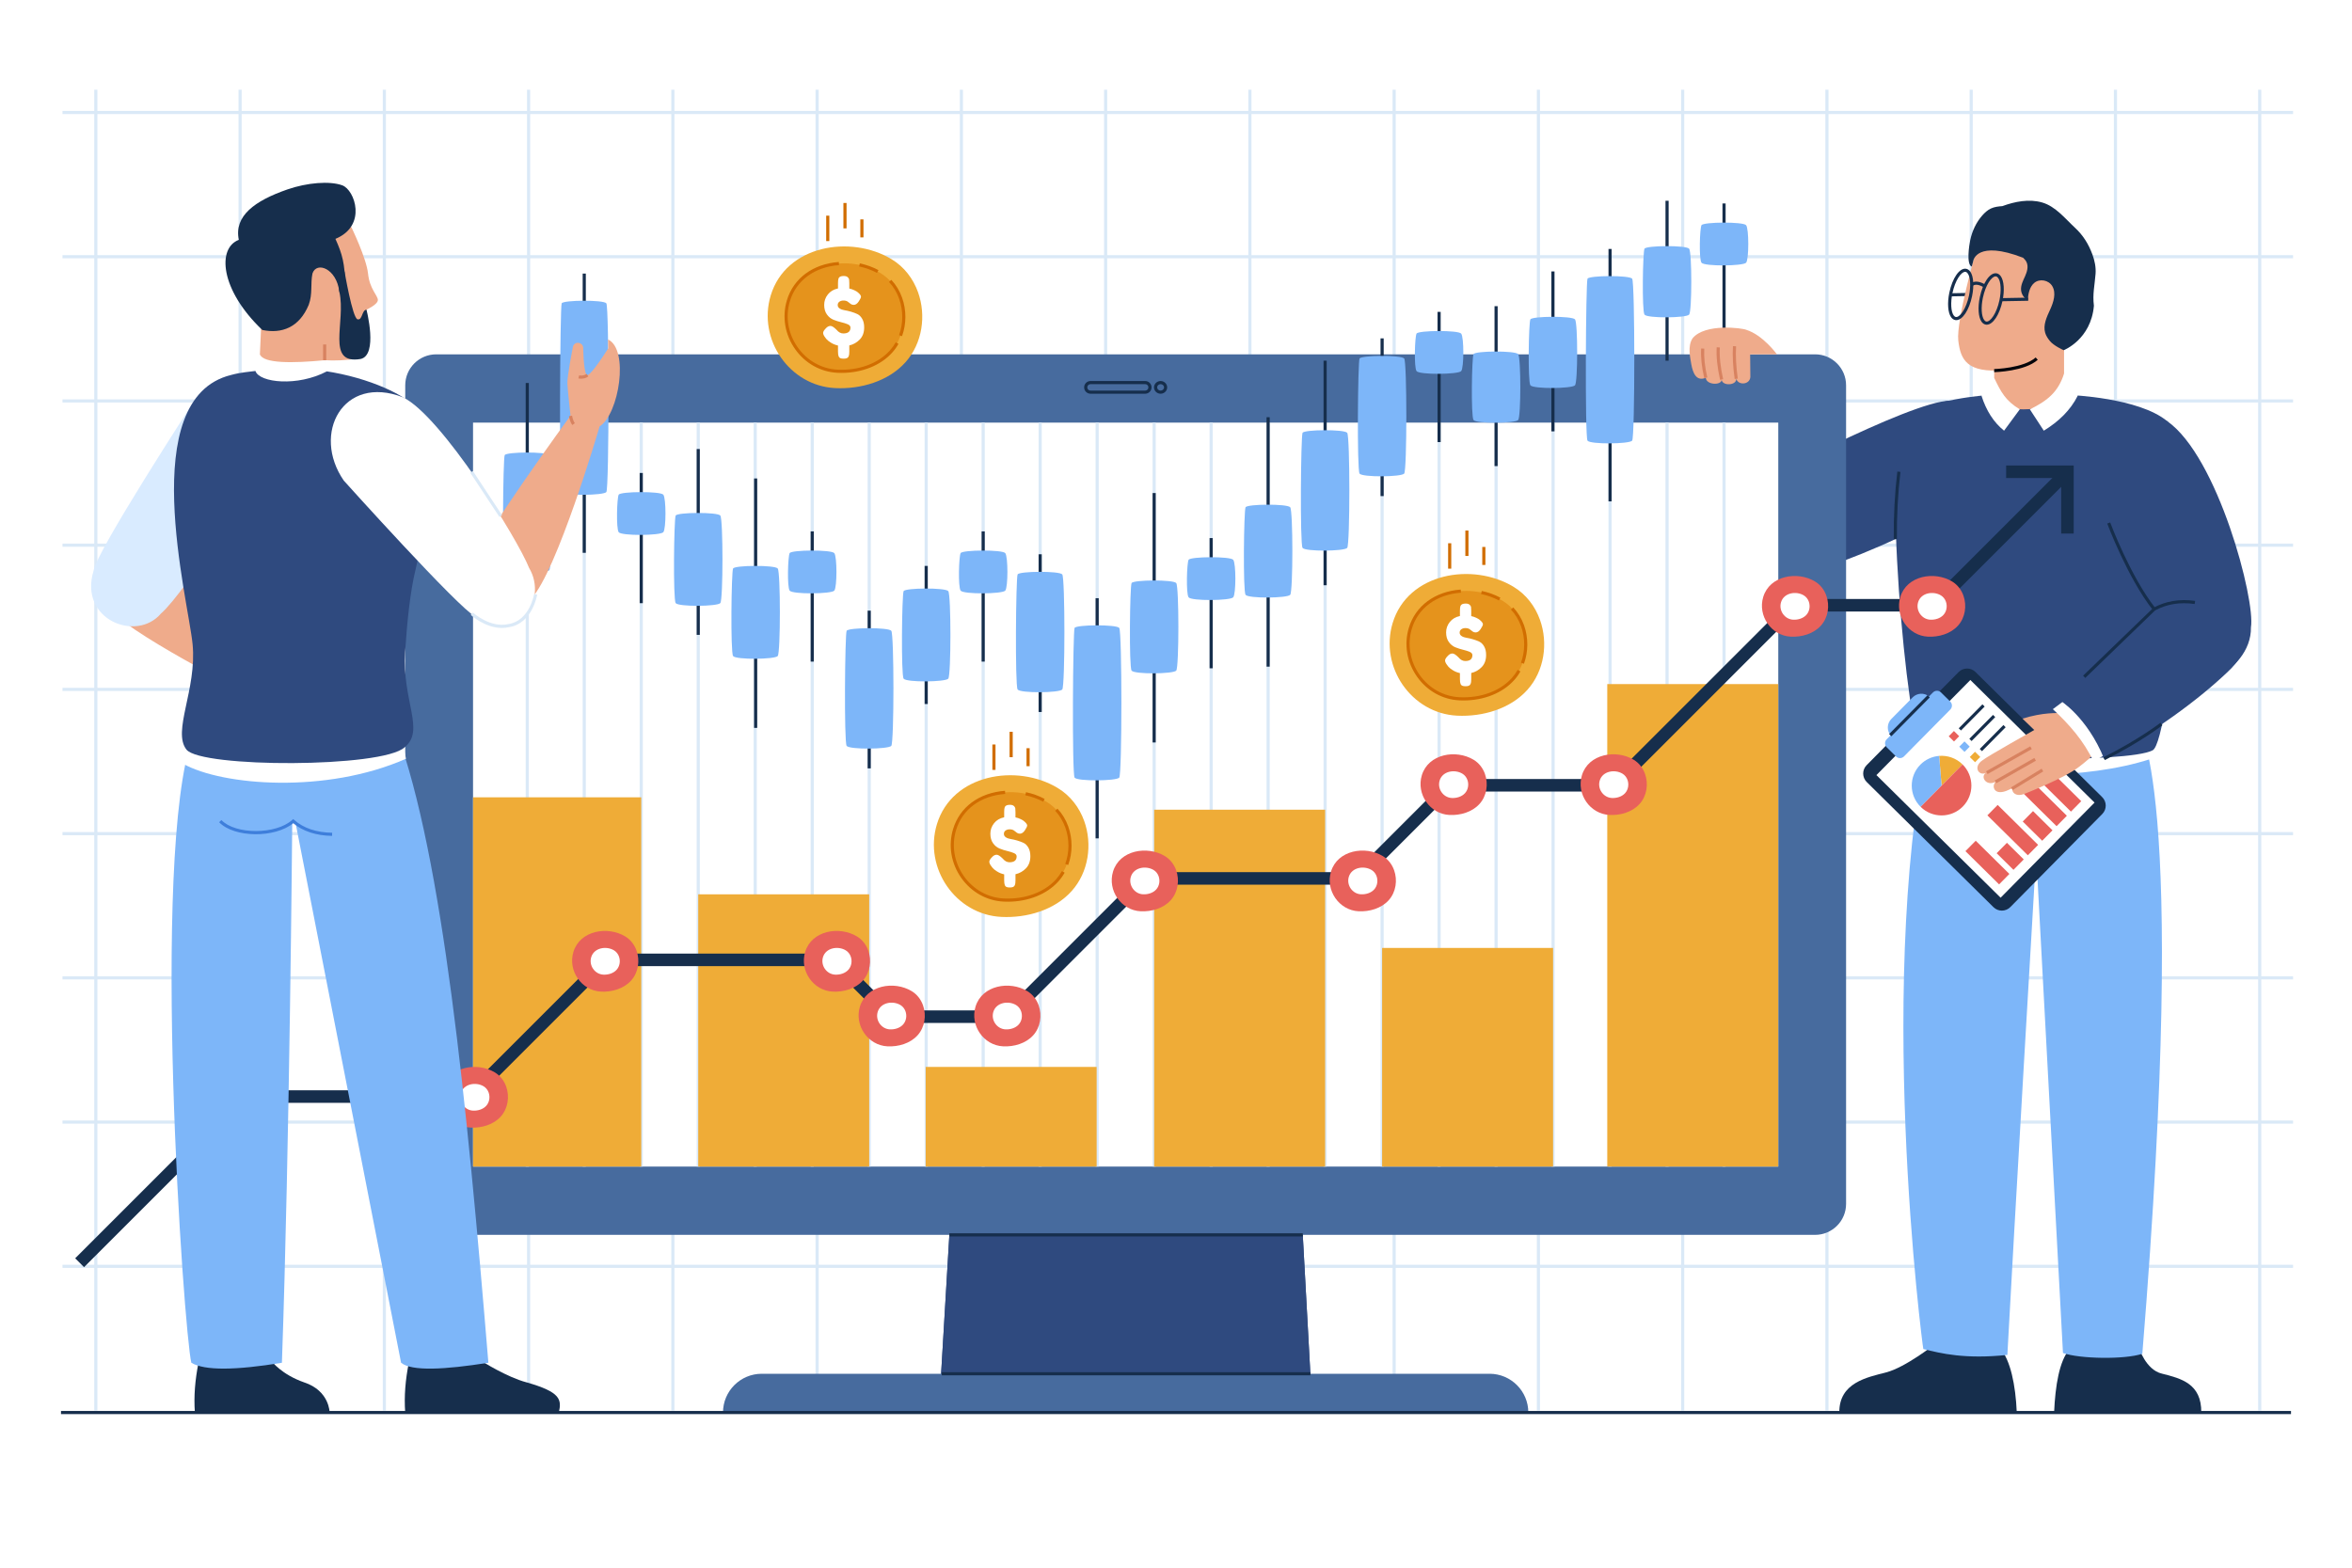 <?xml version="1.0" encoding="UTF-8"?>
<svg xmlns="http://www.w3.org/2000/svg" xmlns:xlink="http://www.w3.org/1999/xlink" version="1.1" x="0px" y="0px" viewBox="0 0 750 500" style="enable-background:new 0 0 750 500;" xml:space="preserve">
<g id="BACKGROUND">
	<rect style="fill:#FFFFFF;" width="750" height="500"></rect>
</g>
<g id="OBJECTS">
	<g>
		<g>
			<rect x="30.058" y="28.613" style="fill:#DAE9F7;" width="1" height="421.27"></rect>
			<rect x="76.059" y="28.613" style="fill:#DAE9F7;" width="1" height="421.27"></rect>
			<rect x="122.06" y="28.613" style="fill:#DAE9F7;" width="1" height="421.27"></rect>
			<rect x="168.061" y="28.613" style="fill:#DAE9F7;" width="1" height="421.27"></rect>
			<rect x="214.061" y="28.613" style="fill:#DAE9F7;" width="1" height="421.27"></rect>
			<rect x="260.062" y="28.613" style="fill:#DAE9F7;" width="1" height="421.27"></rect>
			<rect x="306.063" y="28.613" style="fill:#DAE9F7;" width="1" height="421.27"></rect>
			<rect x="352.064" y="28.613" style="fill:#DAE9F7;" width="1" height="421.27"></rect>
			<rect x="398.065" y="28.613" style="fill:#DAE9F7;" width="1" height="421.27"></rect>
			<rect x="444.066" y="28.613" style="fill:#DAE9F7;" width="1" height="421.27"></rect>
			<rect x="490.067" y="28.613" style="fill:#DAE9F7;" width="1" height="421.27"></rect>
			<rect x="536.068" y="28.613" style="fill:#DAE9F7;" width="1" height="421.27"></rect>
			<rect x="582.069" y="28.613" style="fill:#DAE9F7;" width="1" height="421.27"></rect>
			<rect x="628.07" y="28.613" style="fill:#DAE9F7;" width="1" height="421.27"></rect>
			<rect x="674.071" y="28.613" style="fill:#DAE9F7;" width="1" height="421.27"></rect>
			<rect x="720.071" y="28.613" style="fill:#DAE9F7;" width="1" height="421.27"></rect>
			<g>
				<rect x="19.926" y="35.376" style="fill:#DAE9F7;" width="711.277" height="1"></rect>
				<rect x="19.926" y="81.377" style="fill:#DAE9F7;" width="711.277" height="1"></rect>
				<rect x="19.926" y="127.378" style="fill:#DAE9F7;" width="711.277" height="1"></rect>
				<rect x="19.926" y="173.379" style="fill:#DAE9F7;" width="711.277" height="1"></rect>
				<rect x="19.926" y="219.379" style="fill:#DAE9F7;" width="711.277" height="1"></rect>
				<rect x="19.926" y="265.38" style="fill:#DAE9F7;" width="711.277" height="1"></rect>
				<rect x="19.926" y="311.381" style="fill:#DAE9F7;" width="711.277" height="1"></rect>
				<rect x="19.926" y="357.382" style="fill:#DAE9F7;" width="711.277" height="1"></rect>
				<rect x="19.926" y="403.383" style="fill:#DAE9F7;" width="711.277" height="1"></rect>
			</g>
		</g>
		<g>
			<g>
				<path style="fill:#162E4C;" d="M616.958,428.74c0,0-9.308,7.358-15.471,8.96c-6.164,1.602-15.067,3.297-14.969,12.813h56.586      c-0.379-8.902-2.038-16.645-5.233-20.416c-3.559,0.401-6.175,0.843-8.715,0.463C626.581,429.56,620.31,426.118,616.958,428.74z"></path>
				<path style="fill:#162E4C;" d="M682.009,429.756c0,0,2.215,7.158,7.375,8.351c6.164,1.551,12.654,3.193,12.556,12.405h-46.934      c0.38-8.619,1.68-16.46,4.874-20.11c3.559,0.389,6.533,1.16,9.073,0.792C671.529,430.226,678.657,427.218,682.009,429.756z"></path>
				<path style="fill:#2F4A7F;" d="M631.552,153.846c10.602-13.415,0.985-25.88-9.68-26.063      c-12.827,0.133-64.378,27.557-67.705,29.964c-22.778,13.001-10.035,31.816,4.129,29.611      C567.799,187.004,618.548,170.301,631.552,153.846z"></path>
				<path style="fill:#EFAB8B;" d="M658.183,133.984c-8.172,5.266-15.792,6.637-22.278,0V97.656h22.278V133.984z"></path>
				<path style="fill:#7DB6F9;" d="M681.411,230.445l-65.122-1.506c-19.002,79.519-3.153,201.279-2.985,201.321      c5.659,1.417,13.298,3.296,26.798,1.88c1.782-34.087,9.186-159.681,9.186-159.681l8.545,159.067      c5.267,1.889,19.723,2.133,25.305,0.244C698.163,247.7,681.411,230.445,681.411,230.445z"></path>
				<path style="fill:#FFFFFF;" d="M613.218,239.159l-0.347,1.707c10.377,4.203,21.771,6.416,34.329,6.353l1.188-5.047l1.384,5.047      c13.299-0.277,25.511-1.763,36.016-5.149l-0.565-2.911H613.218z"></path>
				<polygon style="fill:#3E7EDB;" points="648.788,272.485 648.242,261.911 638.366,259.367 638.616,258.398 649.203,261.125       649.786,272.433     "></polygon>
				<path style="fill:#2F4A7F;" d="M607.817,133.404c6.931-6.19,26.091-7.39,26.091-7.39s1.673,4.546,11.284,4.546      c9.611,0,14.969-4.56,14.969-4.56s21.844,0.813,30.88,8.306c9.036,7.493,1.297,102.004-4.622,105.005      c-7.81,4.194-68.556,3.222-73.515-0.335C608.253,236.23,599.5,141.014,607.817,133.404z"></path>
				<path style="fill:#162E4C;" d="M603.876,171.963c-0.065-7.434,0.318-14.691,1.142-21.566l0.992,0.119      c-0.817,6.834-1.199,14.047-1.134,21.439L603.876,171.963z"></path>
				<path style="fill:#FFFFFF;" d="M631.842,126.19l4.063-5.665c2.164,4.545,3.638,7.296,8.158,10.034l-5.012,6.806      C635.722,134.69,633.346,130.934,631.842,126.19z"></path>
				<path style="fill:#FFFFFF;" d="M662.557,126.19l-4.374-7.029c-1.835,5.694-5.01,8.516-10.903,11.399l4.442,6.806      C656.478,134.443,660.242,130.825,662.557,126.19z"></path>
			</g>
			<g>
				<path style="fill:#2F4A7F;" d="M691.042,134.305c-12.655-5.649-18.274,0.372-20.514,10.001      c-2.352,11.617,14.108,61.062,15.785,64.319c8.646,17.211,31.736,6.184,31.464-8.54      C719.274,191.452,707.242,145.572,691.042,134.305z"></path>
				<path style="fill:#162E4C;" d="M686.521,194.585c-8.073-10.247-14.505-27.43-14.569-27.602l0.938-0.349      c0.063,0.171,6.441,17.209,14.417,27.332L686.521,194.585z"></path>
			</g>
			<g>
				<path style="fill:#162E4C;" d="M670.377,259.609l-29.328,29.696c-1.474,1.493-3.88,1.508-5.372,0.033l-40.419-39.917      c-1.493-1.474-1.508-3.88-0.034-5.373l29.328-29.696c1.474-1.493,3.88-1.508,5.372-0.033l40.419,39.918      C671.836,255.711,671.851,258.116,670.377,259.609z"></path>
				
					<rect x="611.498" y="224.018" transform="matrix(0.703 -0.712 0.712 0.703 8.966 525.114)" style="fill:#FFFFFF;" width="42.606" height="55.621"></rect>
				<path style="fill:#7DB6F9;" d="M616.381,220.848l-1.261,1.276c-1.533-1.245-3.79-1.146-5.207,0.288l-6.812,6.898      c-1.417,1.434-1.487,3.692-0.223,5.21l-1.261,1.276c-0.7,0.709-0.693,1.851,0.016,2.55l2.959,2.922      c0.709,0.7,1.851,0.693,2.55-0.016l14.763-14.949c0.7-0.709,0.693-1.851-0.016-2.55l-2.959-2.922      C618.223,220.132,617.081,220.139,616.381,220.848z"></path>
				<g>
					
						<rect x="631.071" y="267.8" transform="matrix(0.703 -0.712 0.712 0.703 -7.584 532.525)" style="fill:#E8615B;" width="4.667" height="15.075"></rect>
					
						<rect x="638.334" y="269.577" transform="matrix(0.703 -0.712 0.712 0.703 -4.003 537.111)" style="fill:#E8615B;" width="4.667" height="7.537"></rect>
					
						<rect x="639.152" y="255.928" transform="matrix(0.703 -0.712 0.712 0.703 2.186 535.208)" style="fill:#E8615B;" width="4.667" height="18.12"></rect>
					
						<rect x="647.078" y="259.291" transform="matrix(0.703 -0.712 0.712 0.703 5.494 540.45)" style="fill:#E8615B;" width="4.667" height="8.719"></rect>
					
						<rect x="644.578" y="237.704" transform="matrix(0.703 -0.712 0.712 0.703 13.029 535.212)" style="fill:#E8615B;" width="4.667" height="28.626"></rect>
					
						<rect x="653.982" y="244.601" transform="matrix(0.703 -0.712 0.712 0.703 15.737 541.937)" style="fill:#E8615B;" width="4.667" height="15.075"></rect>
				</g>
				
					<rect x="600.289" y="227.822" transform="matrix(0.703 -0.711 0.711 0.703 18.417 500.763)" style="fill:#162E4C;" width="17.422" height="1"></rect>
				<path style="fill:#EFAC37;" d="M618.347,241.089l0.776,9.475l6.682-6.766C623.753,241.772,621.013,240.872,618.347,241.089z"></path>
				<path style="fill:#7DB6F9;" d="M618.347,241.089c-2.188,0.178-4.326,1.108-5.989,2.793c-3.69,3.736-3.653,9.757,0.084,13.447      l6.682-6.766L618.347,241.089z"></path>
				<path style="fill:#E8615B;" d="M625.889,257.246c3.69-3.737,3.653-9.757-0.084-13.447l-6.682,6.766l-6.682,6.766      C616.178,261.02,622.199,260.982,625.889,257.246z"></path>
				
					<rect x="621.571" y="233.858" transform="matrix(0.703 -0.712 0.712 0.703 17.931 512.985)" style="fill:#E8615B;" width="2.36" height="2.36"></rect>
				
					<rect x="624.932" y="237.177" transform="matrix(0.703 -0.712 0.712 0.703 16.569 516.364)" style="fill:#7DB6F9;" width="2.36" height="2.36"></rect>
				
					<rect x="628.293" y="240.496" transform="matrix(0.703 -0.712 0.712 0.703 15.198 519.723)" style="fill:#EFAC37;" width="2.36" height="2.36"></rect>
				
					<rect x="623.483" y="228.362" transform="matrix(0.703 -0.711 0.711 0.703 23.925 515.038)" style="fill:#162E4C;" width="10.735" height="1"></rect>
				
					<rect x="626.844" y="231.682" transform="matrix(0.703 -0.711 0.711 0.703 22.583 518.456)" style="fill:#162E4C;" width="10.735" height="1"></rect>
				
					<rect x="630.205" y="235.001" transform="matrix(0.703 -0.711 0.711 0.703 21.18 521.744)" style="fill:#162E4C;" width="10.735" height="1"></rect>
			</g>
			<g>
				<g>
					<path style="fill:#EFAB8B;" d="M667.67,231.967c3.348,6.479-0.172,9.11-4.833,12.704c-4.661,3.594-17.237,8.501-17.237,8.501       c-3.308,1.347-4.505-1.301-3.614-1.867c0.456-0.236-1.796,0.768-2.265,0.96c-4.2,1.546-4.677-1.968-3.21-3.002       c-3.027,1.74-5.151-1.452-3.288-2.723c-2.303,1.004-4.123-1.999-1.036-4.067c1.613-1.293,16.505-9.651,16.505-9.651       l-3.746-3.611c6.544-2.065,11.026-1.77,12.813-1.799C661.082,227.359,665.655,228.068,667.67,231.967z"></path>
					
						<rect x="640.982" y="247.974" transform="matrix(0.853 -0.521 0.521 0.853 -34.702 373.577)" style="fill:#D88260;" width="11.46" height="1"></rect>
					
						<rect x="635.636" y="245.206" transform="matrix(0.869 -0.494 0.494 0.869 -37.427 349.851)" style="fill:#D88260;" width="14.541" height="1"></rect>
					
						<rect x="632.257" y="241.907" transform="matrix(0.871 -0.492 0.492 0.871 -36.407 346.372)" style="fill:#D88260;" width="16.19" height="1.001"></rect>
				</g>
				<path style="fill:#FFFFFF;" d="M659.454,222.56l-4.847,3.624c5.208,4.832,9.855,10.075,12.988,16.753l5.799-3.594      C673.196,228.523,669.417,221.732,659.454,222.56z"></path>
				<g>
					<g>
						<path style="fill:#2F4A7F;" d="M670.95,241.972c-5.492-13.45-14.105-18.614-14.105-18.614l35.698-33.573        c19.739-12.18,34.199,9.693,17.54,24.767c-9.461,8.969-23.325,18.996-37.244,26.501        C670.417,242.359,670.95,241.972,670.95,241.972z"></path>
					</g>
					<path style="fill:#162E4C;" d="M664.951,216.214l-0.695-0.719l22.42-21.659c3.947-2.142,8.424-2.876,13.296-2.188l-0.141,0.99       c-4.697-0.665-8.828,0.003-12.619,2.044L664.951,216.214z"></path>
					<path style="fill:#162E4C;" d="M671.173,242.419l-0.447-0.895c11.275-5.639,18.141-10.953,18.208-11.006l0.615,0.789       C689.48,231.361,682.544,236.732,671.173,242.419z"></path>
				</g>
			</g>
			<g>
				
					<rect x="621.9" y="93.751" transform="matrix(1 -0.018 0.018 1 -1.553 10.971)" style="fill:#162E4C;" width="8.531" height="1"></rect>
				<path style="fill:#EFAB8B;" d="M630.245,79.479c0,0-6.5,22.893-5.794,29.111c0.706,6.218,2.826,10.457,14.697,9.468      c11.871-0.989,17.806-8.194,21.763-19.218C664.867,87.817,640.703,61.674,630.245,79.479z"></path>
				<path style="fill:#05060B;" d="M635.909,118.702l-0.023-1c0.094-0.002,9.402-0.252,13.245-3.69l0.666,0.745      C645.68,118.441,636.306,118.693,635.909,118.702z"></path>
				<path style="fill:#162E4C;" d="M632.098,68.723c0.794-0.904,1.699-1.728,2.767-2.227c1.136-0.53,2.398-0.667,3.638-0.757      c3.988-1.461,8.52-2.367,12.698-1.16c4.278,1.236,7.292,5.118,10.456,8.047c2.609,2.415,4.332,5.201,5.573,8.554      c0.726,1.96,1.158,4.083,0.997,6.179c-0.275,3.581-0.998,6.492-0.526,10.148c-0.925,10.796-9.63,14.188-9.63,14.188      s-3.157-1.372-4.435-2.969c-0.612-0.764-1.176-1.597-1.465-2.549c-0.754-2.492,0.501-5.104,1.581-7.458      c1.08-2.354,1.993-5.254,0.67-7.465c-1.171-1.959-4.04-2.467-5.754-1.02c-1.488,1.257-1.903,3.44-2.067,5.444      c-1.195-0.569-2.048-1.867-2.134-3.247c-0.096-1.533,0.67-2.956,1.29-4.346c0.621-1.39,1.112-3.037,0.488-4.425      c-0.254-0.565-0.672-1.028-1.108-1.452c-14.786-5.715-15.865,0.875-15.865,0.875s-0.215,0.752-0.529,1.947      c-1.787-0.721-0.802-6.873-0.493-8.383C628.852,73.712,630.161,70.93,632.098,68.723z"></path>
				<g>
					<g>
						<path style="fill:#162E4C;" d="M623.808,102.108c-0.09,0-0.179-0.006-0.269-0.02c-0.538-0.081-1.02-0.405-1.391-0.939        c-1.021-1.466-1.234-4.535-0.547-7.819c0.974-4.648,3.237-7.916,5.308-7.615c0.538,0.081,1.019,0.405,1.39,0.939        c1.021,1.465,1.234,4.534,0.547,7.818C627.916,98.919,625.788,102.108,623.808,102.108z M626.637,86.695        c-1.267,0-3.193,2.717-4.057,6.84c-0.624,2.981-0.468,5.811,0.389,7.043c0.214,0.306,0.455,0.482,0.719,0.521        c1.227,0.194,3.287-2.571,4.18-6.832l0,0c0.624-2.981,0.468-5.811-0.389-7.042c-0.213-0.306-0.455-0.481-0.718-0.521        C626.721,86.698,626.679,86.695,626.637,86.695z"></path>
						<path style="fill:#162E4C;" d="M633.523,103.561c-0.09,0-0.179-0.007-0.268-0.02c-0.538-0.081-1.02-0.405-1.391-0.939        c-1.02-1.465-1.234-4.534-0.547-7.818c0.973-4.648,3.24-7.919,5.308-7.616c0.538,0.081,1.019,0.405,1.391,0.938        c1.02,1.465,1.234,4.534,0.547,7.819l0,0C637.631,100.372,635.503,103.561,633.523,103.561z M636.352,88.148        c-1.267,0-3.193,2.717-4.057,6.841c-0.624,2.98-0.468,5.811,0.389,7.042c0.214,0.306,0.455,0.482,0.719,0.521        c1.246,0.188,3.288-2.572,4.181-6.831l0,0c0.624-2.982,0.467-5.812-0.39-7.043c-0.213-0.306-0.454-0.481-0.718-0.52        C636.436,88.151,636.394,88.148,636.352,88.148z"></path>
						<path style="fill:#162E4C;" d="M632.69,91.707c-1.588-0.969-2.785-1.145-3.658-0.538l-0.57-0.821        c1.214-0.844,2.813-0.676,4.75,0.505L632.69,91.707z"></path>
					</g>
					
						<rect x="638.072" y="95.25" transform="matrix(1 -0.018 0.018 1 -1.585 11.318)" style="fill:#162E4C;" width="8.531" height="1"></rect>
				</g>
			</g>
		</g>
		<g>
			<polygon style="fill:#2F4A7F;" points="418.527,450.513 299.367,450.513 310.69,259.67 408.075,259.67    "></polygon>
			<polygon style="fill:#2F4A7F;" points="418.527,450.513 299.367,450.513 310.69,259.67 408.075,259.67    "></polygon>
			<path style="fill:#476B9E;" d="M578.791,393.846H139.103c-5.458,0-9.882-4.424-9.882-9.882v-261.07     c0-5.458,4.424-9.882,9.882-9.882h439.688c5.458,0,9.882,4.424,9.882,9.882v261.07     C588.674,389.422,584.249,393.846,578.791,393.846z"></path>
			<rect x="150.841" y="134.79" style="fill:#FFFFFF;" width="416.212" height="237.278"></rect>
			<path style="fill:#476B9E;" d="M487.346,450.513H230.549l0,0c0-6.828,5.535-12.363,12.363-12.363h232.071     C481.811,438.15,487.346,443.685,487.346,450.513L487.346,450.513z"></path>
			<g>
				<path style="fill:#162E4C;" d="M365.175,125.577h-17.439c-1.118,0-2.028-0.91-2.028-2.028c0-1.118,0.91-2.028,2.028-2.028      h17.439c1.118,0,2.027,0.91,2.027,2.028C367.203,124.667,366.293,125.577,365.175,125.577z M347.737,122.521      c-0.567,0-1.028,0.461-1.028,1.028s0.461,1.028,1.028,1.028h17.439c0.566,0,1.027-0.461,1.027-1.028s-0.461-1.028-1.027-1.028      H347.737z"></path>
				<path style="fill:#162E4C;" d="M370.087,125.577c-1.157,0-2.099-0.91-2.099-2.028c0-1.118,0.941-2.028,2.099-2.028      c1.156,0,2.098,0.91,2.098,2.028C372.185,124.667,371.244,125.577,370.087,125.577z M370.087,122.521      c-0.605,0-1.099,0.461-1.099,1.028s0.493,1.028,1.099,1.028c0.605,0,1.098-0.461,1.098-1.028S370.693,122.521,370.087,122.521z"></path>
			</g>
			<rect x="302.729" y="393.346" style="fill:#162E4C;" width="112.694" height="1"></rect>
			<rect x="300.303" y="437.65" style="fill:#162E4C;" width="117.547" height="1"></rect>
		</g>
		<g>
			<rect x="185.806" y="134.79" style="fill:#DAE9F7;" width="1" height="237.278"></rect>
			<rect x="167.634" y="134.79" style="fill:#DAE9F7;" width="1" height="237.278"></rect>
			<rect x="203.979" y="134.79" style="fill:#DAE9F7;" width="1" height="237.278"></rect>
			<rect x="222.152" y="134.79" style="fill:#DAE9F7;" width="1" height="237.278"></rect>
			<rect x="240.325" y="134.79" style="fill:#DAE9F7;" width="1" height="237.278"></rect>
			<rect x="276.671" y="134.79" style="fill:#DAE9F7;" width="1" height="237.278"></rect>
			<rect x="258.498" y="134.79" style="fill:#DAE9F7;" width="1" height="237.278"></rect>
			<rect x="294.842" y="134.79" style="fill:#DAE9F7;" width="1" height="237.278"></rect>
			<rect x="313.015" y="134.79" style="fill:#DAE9F7;" width="1" height="237.278"></rect>
			<rect x="331.188" y="134.79" style="fill:#DAE9F7;" width="1" height="237.278"></rect>
			<rect x="367.534" y="134.79" style="fill:#DAE9F7;" width="1" height="237.278"></rect>
			<rect x="349.361" y="134.79" style="fill:#DAE9F7;" width="1" height="237.278"></rect>
			<rect x="385.707" y="134.79" style="fill:#DAE9F7;" width="1" height="237.278"></rect>
			<rect x="403.879" y="134.79" style="fill:#DAE9F7;" width="1" height="237.278"></rect>
			<rect x="422.051" y="134.79" style="fill:#DAE9F7;" width="1" height="237.278"></rect>
			<rect x="458.397" y="134.79" style="fill:#DAE9F7;" width="1" height="237.278"></rect>
			<rect x="440.224" y="134.79" style="fill:#DAE9F7;" width="1" height="237.278"></rect>
			<rect x="476.57" y="134.79" style="fill:#DAE9F7;" width="1" height="237.278"></rect>
			<rect x="494.743" y="134.79" style="fill:#DAE9F7;" width="1" height="237.278"></rect>
			<rect x="512.915" y="134.79" style="fill:#DAE9F7;" width="1" height="237.278"></rect>
			<rect x="531.088" y="134.79" style="fill:#DAE9F7;" width="1" height="237.278"></rect>
			<rect x="549.26" y="134.79" style="fill:#DAE9F7;" width="1" height="237.278"></rect>
		</g>
		<g>
			<g>
				<rect x="294.842" y="180.493" style="fill:#162E4C;" width="1" height="44.049"></rect>
				<path style="fill:#7DB6F9;" d="M302.384,216.457c-0.913,1.095-13.385,1.217-14.237,0c-0.852-1.217-0.547-26.876,0-27.926      c0.548-1.049,13.324-1.141,14.237,0C303.297,189.672,303.297,215.362,302.384,216.457z"></path>
			</g>
			<g>
				<rect x="367.534" y="157.249" style="fill:#162E4C;" width="1" height="79.552"></rect>
				<path style="fill:#7DB6F9;" d="M375.075,213.887c-0.913,1.095-13.385,1.217-14.237,0c-0.852-1.217-0.548-26.877,0-27.926      c0.548-1.049,13.324-1.141,14.237,0C375.988,187.102,375.988,212.792,375.075,213.887z"></path>
			</g>
			<g>
				<rect x="240.459" y="152.602" style="fill:#162E4C;" width="1" height="79.552"></rect>
				<path style="fill:#7DB6F9;" d="M248,209.24c-0.913,1.095-13.385,1.217-14.237,0c-0.852-1.217-0.548-26.877,0-27.926      c0.548-1.049,13.324-1.141,14.237,0C248.912,182.455,248.912,208.145,248,209.24z"></path>
			</g>
			<g>
				<rect x="403.879" y="133.071" style="fill:#162E4C;" width="1" height="79.552"></rect>
				<path style="fill:#7DB6F9;" d="M411.421,189.71c-0.913,1.095-13.385,1.217-14.237,0c-0.852-1.217-0.548-26.877,0-27.926      c0.548-1.049,13.324-1.141,14.237,0C412.333,162.924,412.333,188.615,411.421,189.71z"></path>
			</g>
			<g>
				<rect x="494.699" y="86.573" style="fill:#162E4C;" width="1" height="51.003"></rect>
				<path style="fill:#7DB6F9;" d="M502.24,122.883c-0.913,1.095-13.385,1.217-14.237,0c-0.852-1.217-0.548-19.97,0-21.02      c0.548-1.049,13.324-1.141,14.237,0C503.153,103.004,503.153,121.788,502.24,122.883z"></path>
			</g>
			<g>
				<rect x="476.57" y="97.65" style="fill:#162E4C;" width="1" height="51.003"></rect>
				<path style="fill:#7DB6F9;" d="M484.111,133.96c-0.913,1.095-13.385,1.217-14.237,0c-0.852-1.217-0.548-19.971,0-21.02      c0.547-1.049,13.324-1.141,14.237,0C485.024,114.081,485.024,132.865,484.111,133.96z"></path>
			</g>
			<g>
				<rect x="531.088" y="64.032" style="fill:#162E4C;" width="1" height="51.003"></rect>
				<path style="fill:#7DB6F9;" d="M538.629,100.343c-0.913,1.095-13.385,1.217-14.237,0c-0.852-1.217-0.548-19.97,0-21.02      c0.548-1.049,13.324-1.141,14.237,0S539.542,99.248,538.629,100.343z"></path>
			</g>
			<g>
				<rect x="222.152" y="143.21" style="fill:#162E4C;" width="1" height="59.274"></rect>
				<path style="fill:#7DB6F9;" d="M229.694,192.353c-0.913,1.095-13.385,1.217-14.237,0c-0.852-1.217-0.548-26.876,0-27.926      c0.548-1.049,13.324-1.141,14.237,0C230.606,165.568,230.606,191.258,229.694,192.353z"></path>
			</g>
			<g>
				<rect x="258.498" y="169.483" style="fill:#162E4C;" width="1" height="41.531"></rect>
				<path style="fill:#7DB6F9;" d="M266.039,188.374c-0.913,1.095-13.385,1.217-14.237,0c-0.852-1.217-0.548-10.911,0-11.961      c0.548-1.049,13.324-1.141,14.237,0C266.952,177.554,266.952,187.279,266.039,188.374z"></path>
			</g>
			<g>
				<rect x="313.015" y="169.483" style="fill:#162E4C;" width="1" height="41.531"></rect>
				<path style="fill:#7DB6F9;" d="M320.557,188.374c-0.913,1.095-13.385,1.217-14.237,0c-0.852-1.217-0.547-10.911,0-11.961      c0.548-1.049,13.324-1.141,14.237,0C321.47,177.554,321.47,187.279,320.557,188.374z"></path>
			</g>
			<g>
				<rect x="203.979" y="150.847" style="fill:#162E4C;" width="1" height="41.531"></rect>
				<path style="fill:#7DB6F9;" d="M211.521,169.738c-0.913,1.095-13.385,1.217-14.237,0c-0.852-1.217-0.548-10.911,0-11.961      c0.548-1.05,13.324-1.141,14.237,0C212.434,158.917,212.434,168.642,211.521,169.738z"></path>
			</g>
			<g>
				<rect x="385.707" y="171.613" style="fill:#162E4C;" width="1" height="41.531"></rect>
				<path style="fill:#7DB6F9;" d="M393.248,190.503c-0.913,1.095-13.385,1.217-14.237,0c-0.852-1.217-0.548-10.911,0-11.961      c0.548-1.049,13.324-1.141,14.237,0C394.16,179.683,394.16,189.408,393.248,190.503z"></path>
			</g>
			<g>
				<rect x="458.397" y="99.47" style="fill:#162E4C;" width="1" height="41.531"></rect>
				<path style="fill:#7DB6F9;" d="M465.939,118.36c-0.913,1.095-13.385,1.217-14.237,0c-0.852-1.217-0.548-10.911,0-11.961      c0.547-1.049,13.324-1.141,14.237,0C466.851,107.54,466.851,117.265,465.939,118.36z"></path>
			</g>
			<g>
				<rect x="549.26" y="64.893" style="fill:#162E4C;" width="1" height="41.531"></rect>
				<path style="fill:#7DB6F9;" d="M556.802,83.784c-0.913,1.095-13.385,1.217-14.237,0s-0.548-10.911,0-11.961      s13.324-1.141,14.237,0C557.715,72.963,557.715,82.688,556.802,83.784z"></path>
			</g>
			<g>
				<rect x="167.634" y="122.151" style="fill:#162E4C;" width="1" height="71.623"></rect>
				<path style="fill:#7DB6F9;" d="M175.176,181.859c-0.913,1.095-13.385,1.217-14.237,0c-0.852-1.217-0.548-35.66,0-36.709      c0.548-1.049,13.324-1.141,14.237,0C176.088,146.291,176.088,180.764,175.176,181.859z"></path>
			</g>
			<g>
				<rect x="422.051" y="115.036" style="fill:#162E4C;" width="1" height="71.623"></rect>
				<path style="fill:#7DB6F9;" d="M429.593,174.744c-0.913,1.095-13.385,1.217-14.237,0c-0.852-1.217-0.548-35.66,0-36.709      c0.548-1.049,13.324-1.141,14.237,0C430.506,139.176,430.506,173.649,429.593,174.744z"></path>
			</g>
			<g>
				<rect x="185.806" y="87.254" style="fill:#162E4C;" width="1" height="89.06"></rect>
				<path style="fill:#7DB6F9;" d="M193.348,156.946c-0.913,1.095-13.385,1.217-14.237,0c-0.852-1.217-0.548-59.162,0-60.212      c0.548-1.049,13.324-1.141,14.237,0C194.261,97.876,194.261,155.851,193.348,156.946z"></path>
			</g>
			<g>
				<rect x="512.915" y="79.404" style="fill:#162E4C;" width="1" height="80.509"></rect>
				<path style="fill:#7DB6F9;" d="M520.457,140.546c-0.913,1.095-13.385,1.217-14.237,0c-0.852-1.217-0.547-50.611,0-51.661      c0.548-1.05,13.324-1.141,14.237,0C521.369,90.026,521.369,139.45,520.457,140.546z"></path>
			</g>
			<g>
				<rect x="349.361" y="190.786" style="fill:#162E4C;" width="1" height="76.603"></rect>
				<path style="fill:#7DB6F9;" d="M356.902,248.02c-0.913,1.095-13.385,1.217-14.237,0c-0.852-1.217-0.547-46.705,0-47.754      c0.548-1.049,13.324-1.141,14.237,0C357.815,201.407,357.815,246.925,356.902,248.02z"></path>
			</g>
			<g>
				<rect x="440.224" y="107.919" style="fill:#162E4C;" width="1" height="50.305"></rect>
				<path style="fill:#7DB6F9;" d="M447.766,151.048c-0.913,1.095-13.385,1.217-14.237,0c-0.852-1.217-0.548-35.66,0-36.709      c0.547-1.05,13.324-1.141,14.237,0C448.678,115.48,448.678,149.953,447.766,151.048z"></path>
			</g>
			<g>
				<rect x="276.671" y="194.761" style="fill:#162E4C;" width="1" height="50.305"></rect>
				<path style="fill:#7DB6F9;" d="M284.212,237.891c-0.913,1.095-13.385,1.217-14.237,0c-0.852-1.217-0.548-35.66,0-36.709      c0.547-1.049,13.324-1.141,14.237,0C285.124,202.322,285.124,236.795,284.212,237.891z"></path>
			</g>
			<g>
				<rect x="331.188" y="176.781" style="fill:#162E4C;" width="1" height="50.305"></rect>
				<path style="fill:#7DB6F9;" d="M338.73,219.91c-0.913,1.095-13.385,1.217-14.237,0c-0.852-1.217-0.547-35.66,0-36.709      c0.548-1.049,13.324-1.141,14.237,0C339.642,184.342,339.642,218.815,338.73,219.91z"></path>
			</g>
		</g>
		<g>
			<g>
				<rect x="150.856" y="254.296" style="fill:#EFAC37;" width="53.624" height="117.772"></rect>
			</g>
			<g>
				<rect x="222.652" y="285.236" style="fill:#EFAC37;" width="54.518" height="86.832"></rect>
			</g>
			<g>
				<rect x="295.176" y="340.284" style="fill:#EFAC37;" width="54.518" height="31.784"></rect>
			</g>
			<g>
				<rect x="440.724" y="302.335" style="fill:#EFAC37;" width="54.518" height="69.733"></rect>
			</g>
			<g>
				<rect x="512.521" y="218.186" style="fill:#EFAC37;" width="54.518" height="153.882"></rect>
			</g>
			<g>
				<rect x="368.034" y="258.247" style="fill:#EFAC37;" width="54.518" height="113.822"></rect>
			</g>
		</g>
		<g>
			<g>
				<path style="fill:#EFAC37;" d="M292.745,93.212c-1.536-4.293-4.376-8.09-8.462-10.552c-13.066-7.871-33.681-4.447-38.521,11.582      c-4.225,13.993,6.003,28.843,20.594,29.541c8.024,0.384,16.882-2.113,22.385-8.252      C294.16,109.485,295.392,100.612,292.745,93.212z"></path>
				<path style="fill:#E5931C;" d="M287.189,95.119c-1.169-3.27-3.333-6.161-6.445-8.036c-9.951-5.995-25.65-3.387-29.337,8.821      c-3.218,10.657,4.572,21.966,15.684,22.497c6.111,0.292,12.856-1.609,17.048-6.285      C288.267,107.512,289.205,100.754,287.189,95.119z"></path>
				<path style="fill:#D16D00;" d="M279.649,87.035c-1.743-0.935-3.654-1.625-5.684-2.053l0.207-0.979      c2.121,0.447,4.123,1.17,5.949,2.15L279.649,87.035z"></path>
				<path style="fill:#D16D00;" d="M287.632,107.227l-0.939-0.345c1.344-3.658,1.353-7.884,0.025-11.595      c-0.731-2.046-1.821-3.848-3.24-5.357l0.729-0.685c1.514,1.609,2.676,3.529,3.453,5.705      C289.065,98.878,289.054,103.353,287.632,107.227z"></path>
				<path style="fill:#D16D00;" d="M268.355,118.931c-0.427,0-0.855-0.01-1.286-0.031c-5.387-0.258-10.314-3.008-13.519-7.545      c-3.264-4.621-4.219-10.306-2.621-15.596c2.121-7.025,8.307-11.586,16.546-12.203l0.074,0.997      c-7.811,0.584-13.665,4.881-15.663,11.495c-1.508,4.994-0.604,10.363,2.48,14.73c3.025,4.284,7.673,6.88,12.749,7.123      c6.718,0.319,12.93-1.967,16.652-6.119c0.71-0.793,1.338-1.67,1.866-2.607l0.871,0.491c-0.563,0.999-1.234,1.936-1.993,2.783      C280.833,116.555,274.863,118.931,268.355,118.931z"></path>
				<g>
					<path style="fill:#FFFFFF;" d="M275.567,104.414c0,1.602-0.462,2.885-1.386,3.85c-0.924,0.965-2.043,1.602-3.357,1.91v1.971       c0,0.719-0.066,1.221-0.2,1.509c-0.134,0.287-0.329,0.482-0.586,0.585c-0.257,0.103-0.6,0.154-1.032,0.154       c-0.431,0-0.775-0.051-1.032-0.154c-0.257-0.103-0.437-0.288-0.539-0.554c-0.144-0.349-0.215-0.873-0.215-1.571v-1.91       c-0.842-0.185-1.602-0.493-2.279-0.924c-0.678-0.431-1.15-0.811-1.417-1.139l-0.4-0.524c-0.431-0.554-0.647-1.037-0.647-1.448       c0-0.41,0.349-0.954,1.047-1.632c0.411-0.39,0.848-0.585,1.309-0.585c0.462,0,1.103,0.411,1.925,1.232       c0.637,0.781,1.355,1.171,2.157,1.171c1.519,0,2.279-0.626,2.279-1.879c0-0.451-0.287-0.801-0.862-1.047       c-0.575-0.246-1.274-0.467-2.095-0.662c-0.821-0.195-1.643-0.457-2.464-0.785c-0.821-0.328-1.52-0.893-2.095-1.694       c-0.575-0.801-0.862-1.817-0.862-3.049s0.39-2.341,1.171-3.327c0.78-0.986,1.858-1.622,3.234-1.91v-1.725       c0-0.698,0.061-1.201,0.185-1.509c0.205-0.493,0.75-0.739,1.632-0.739c0.554,0,0.97,0.118,1.248,0.354       c0.277,0.236,0.436,0.488,0.477,0.755c0.041,0.267,0.061,0.657,0.061,1.17v1.725c0.575,0.123,1.099,0.298,1.571,0.524       c0.472,0.226,0.801,0.411,0.986,0.554l0.277,0.247l0.123,0.092c0.513,0.472,0.77,0.862,0.77,1.17       c0,0.308-0.242,0.822-0.723,1.54c-0.482,0.719-1.011,1.078-1.587,1.078c-0.37,0-0.683-0.092-0.939-0.277       c-0.257-0.185-0.458-0.339-0.601-0.462c-0.145-0.123-0.278-0.225-0.401-0.308c-0.349-0.226-0.791-0.339-1.324-0.339       c-0.534,0-0.975,0.129-1.325,0.385c-0.349,0.257-0.523,0.611-0.523,1.062c0,0.452,0.21,0.817,0.631,1.094       c0.42,0.277,0.939,0.462,1.555,0.554c0.616,0.092,1.293,0.246,2.033,0.462c0.739,0.216,1.417,0.468,2.033,0.755       c0.616,0.288,1.134,0.796,1.555,1.525C275.356,102.417,275.567,103.325,275.567,104.414z"></path>
				</g>
				<rect x="268.944" y="64.737" style="fill:#D16D00;" width="1" height="8.102"></rect>
				<rect x="263.455" y="68.788" style="fill:#D16D00;" width="1" height="8.102"></rect>
				<rect x="274.342" y="69.97" style="fill:#D16D00;" width="1" height="5.739"></rect>
			</g>
			<g>
				<path style="fill:#EFAC37;" d="M345.736,261.871c-1.536-4.293-4.376-8.09-8.462-10.552      c-13.066-7.871-33.681-4.447-38.521,11.582c-4.225,13.993,6.003,28.843,20.594,29.541c8.024,0.384,16.882-2.113,22.385-8.252      C347.151,278.145,348.383,269.271,345.736,261.871z"></path>
				<path style="fill:#E5931C;" d="M340.181,263.778c-1.169-3.27-3.333-6.161-6.445-8.036c-9.951-5.995-25.651-3.387-29.337,8.821      c-3.218,10.657,4.572,21.966,15.684,22.497c6.111,0.292,12.857-1.609,17.048-6.285      C341.258,276.172,342.196,269.414,340.181,263.778z"></path>
				<path style="fill:#D16D00;" d="M332.64,255.694c-1.743-0.935-3.654-1.626-5.684-2.053l0.207-0.979      c2.121,0.447,4.123,1.17,5.949,2.15L332.64,255.694z"></path>
				<path style="fill:#D16D00;" d="M340.624,275.886l-0.939-0.345c1.344-3.658,1.353-7.884,0.025-11.595      c-0.731-2.046-1.821-3.849-3.239-5.357l0.728-0.685c1.513,1.609,2.674,3.529,3.452,5.705      C342.056,267.538,342.046,272.013,340.624,275.886z"></path>
				<path style="fill:#D16D00;" d="M321.346,287.591c-0.427,0-0.855-0.01-1.286-0.031c-5.388-0.258-10.314-3.008-13.518-7.545      c-3.264-4.621-4.219-10.305-2.621-15.596c2.121-7.025,8.308-11.586,16.547-12.203l0.074,0.997      c-7.811,0.584-13.666,4.881-15.664,11.495c-1.508,4.994-0.604,10.362,2.48,14.729c3.025,4.284,7.673,6.881,12.749,7.124      c6.71,0.32,12.929-1.967,16.652-6.119c0.709-0.792,1.338-1.669,1.866-2.607l0.871,0.491c-0.564,1-1.235,1.937-1.993,2.783      C333.824,285.214,327.854,287.591,321.346,287.591z"></path>
				<g>
					<path style="fill:#FFFFFF;" d="M328.559,273.073c0,1.602-0.462,2.885-1.386,3.85c-0.924,0.966-2.043,1.602-3.357,1.91v1.971       c0,0.719-0.067,1.221-0.2,1.509c-0.134,0.287-0.329,0.482-0.586,0.585s-0.6,0.154-1.032,0.154       c-0.431,0-0.775-0.051-1.032-0.154c-0.257-0.103-0.437-0.288-0.539-0.554c-0.144-0.349-0.215-0.873-0.215-1.571v-1.909       c-0.842-0.185-1.602-0.493-2.279-0.924c-0.678-0.431-1.15-0.811-1.417-1.139l-0.4-0.524c-0.431-0.554-0.647-1.037-0.647-1.448       c0-0.41,0.349-0.954,1.047-1.632c0.411-0.39,0.848-0.585,1.309-0.585c0.462,0,1.103,0.411,1.925,1.232       c0.637,0.781,1.356,1.171,2.157,1.171c1.519,0,2.279-0.626,2.279-1.879c0-0.451-0.287-0.801-0.862-1.047       c-0.575-0.246-1.274-0.467-2.095-0.662c-0.821-0.195-1.643-0.457-2.464-0.785c-0.821-0.328-1.52-0.893-2.095-1.694       c-0.575-0.801-0.863-1.817-0.863-3.049c0-1.232,0.39-2.341,1.171-3.327c0.78-0.986,1.858-1.622,3.234-1.91v-1.725       c0-0.697,0.061-1.201,0.185-1.509c0.205-0.493,0.75-0.739,1.632-0.739c0.554,0,0.97,0.118,1.248,0.354       c0.277,0.236,0.436,0.488,0.477,0.755c0.041,0.267,0.061,0.657,0.061,1.17v1.725c0.575,0.124,1.099,0.298,1.571,0.524       c0.472,0.226,0.801,0.411,0.986,0.554l0.277,0.246l0.124,0.092c0.513,0.472,0.77,0.863,0.77,1.17       c0,0.308-0.242,0.822-0.723,1.54c-0.482,0.719-1.011,1.078-1.587,1.078c-0.37,0-0.683-0.092-0.939-0.277       c-0.257-0.185-0.458-0.339-0.601-0.462c-0.145-0.123-0.278-0.225-0.401-0.308c-0.349-0.226-0.791-0.339-1.324-0.339       c-0.534,0-0.976,0.129-1.325,0.385c-0.349,0.257-0.523,0.611-0.523,1.062c0,0.452,0.21,0.816,0.631,1.094       c0.42,0.277,0.939,0.462,1.555,0.554c0.616,0.092,1.293,0.246,2.032,0.462c0.739,0.216,1.417,0.468,2.033,0.755       c0.616,0.288,1.134,0.796,1.555,1.525C328.348,271.077,328.559,271.985,328.559,273.073z"></path>
				</g>
				<rect x="321.935" y="233.397" style="fill:#D16D00;" width="1" height="8.102"></rect>
				<rect x="316.446" y="237.448" style="fill:#D16D00;" width="1" height="8.102"></rect>
				<rect x="327.334" y="238.63" style="fill:#D16D00;" width="1" height="5.739"></rect>
			</g>
			<g>
				<path style="fill:#EFAC37;" d="M491.065,197.687c-1.536-4.293-4.377-8.09-8.462-10.552      c-13.066-7.871-33.681-4.447-38.521,11.582c-4.225,13.993,6.003,28.843,20.594,29.541c8.024,0.384,16.882-2.113,22.385-8.252      C492.48,213.96,493.712,205.087,491.065,197.687z"></path>
				<path style="fill:#E5931C;" d="M485.509,199.594c-1.169-3.27-3.333-6.161-6.445-8.036c-9.951-5.995-25.65-3.387-29.337,8.821      c-3.218,10.657,4.572,21.966,15.684,22.497c6.111,0.292,12.857-1.609,17.048-6.285      C486.587,211.987,487.525,205.23,485.509,199.594z"></path>
				<path style="fill:#D16D00;" d="M477.969,191.51c-1.743-0.935-3.655-1.626-5.683-2.052l0.205-0.979      c2.121,0.446,4.123,1.169,5.95,2.15L477.969,191.51z"></path>
				<path style="fill:#D16D00;" d="M485.952,211.702l-0.939-0.345c1.344-3.658,1.354-7.884,0.026-11.594      c-0.732-2.046-1.823-3.849-3.24-5.358l0.728-0.685c1.513,1.609,2.674,3.529,3.453,5.706      C487.385,203.352,487.375,207.827,485.952,211.702z"></path>
				<path style="fill:#D16D00;" d="M466.674,223.406c-0.427,0-0.855-0.01-1.286-0.031c-5.387-0.258-10.314-3.007-13.518-7.545      c-3.264-4.621-4.219-10.306-2.621-15.597c2.12-7.025,8.306-11.586,16.546-12.203l0.074,0.997      c-7.811,0.584-13.666,4.881-15.663,11.495c-1.508,4.994-0.604,10.363,2.48,14.731c3.025,4.284,7.672,6.879,12.748,7.122      c6.711,0.321,12.929-1.967,16.652-6.119c0.708-0.789,1.336-1.666,1.867-2.607l0.871,0.492c-0.567,1.003-1.238,1.939-1.994,2.783      C479.152,221.03,473.182,223.406,466.674,223.406z"></path>
				<g>
					<path style="fill:#FFFFFF;" d="M473.887,208.889c0,1.602-0.462,2.885-1.386,3.85c-0.924,0.965-2.043,1.602-3.357,1.91v1.971       c0,0.719-0.067,1.221-0.2,1.509c-0.134,0.287-0.329,0.482-0.586,0.585s-0.6,0.154-1.032,0.154       c-0.431,0-0.775-0.051-1.032-0.154c-0.257-0.103-0.437-0.288-0.539-0.554c-0.144-0.349-0.215-0.873-0.215-1.571v-1.91       c-0.842-0.185-1.602-0.493-2.279-0.924c-0.678-0.431-1.15-0.811-1.417-1.139l-0.4-0.524c-0.431-0.554-0.647-1.037-0.647-1.448       c0-0.41,0.349-0.954,1.047-1.632c0.411-0.39,0.848-0.585,1.309-0.585c0.462,0,1.103,0.411,1.925,1.232       c0.637,0.781,1.356,1.171,2.157,1.171c1.519,0,2.279-0.626,2.279-1.879c0-0.451-0.287-0.801-0.862-1.047       c-0.575-0.247-1.274-0.467-2.095-0.663c-0.821-0.195-1.643-0.457-2.464-0.785c-0.821-0.328-1.52-0.893-2.095-1.694       c-0.575-0.801-0.863-1.817-0.863-3.049s0.39-2.341,1.171-3.327c0.78-0.986,1.858-1.622,3.234-1.91v-1.725       c0-0.698,0.061-1.201,0.185-1.509c0.205-0.492,0.75-0.739,1.632-0.739c0.554,0,0.97,0.118,1.248,0.354       c0.277,0.236,0.436,0.488,0.477,0.755c0.041,0.267,0.061,0.657,0.061,1.17v1.725c0.575,0.123,1.099,0.298,1.571,0.524       c0.472,0.226,0.801,0.411,0.986,0.554l0.277,0.247l0.124,0.092c0.513,0.473,0.77,0.863,0.77,1.17       c0,0.308-0.242,0.822-0.723,1.54c-0.483,0.719-1.011,1.078-1.587,1.078c-0.37,0-0.683-0.092-0.939-0.277       c-0.257-0.185-0.458-0.339-0.601-0.462c-0.145-0.123-0.278-0.225-0.401-0.308c-0.349-0.226-0.791-0.339-1.324-0.339       c-0.534,0-0.976,0.129-1.325,0.385c-0.349,0.257-0.523,0.611-0.523,1.062c0,0.452,0.21,0.817,0.631,1.094       c0.42,0.277,0.939,0.462,1.555,0.554c0.616,0.092,1.293,0.246,2.032,0.462c0.739,0.216,1.417,0.468,2.033,0.755       c0.616,0.288,1.134,0.796,1.555,1.524C473.676,206.892,473.887,207.801,473.887,208.889z"></path>
				</g>
				<rect x="467.264" y="169.213" style="fill:#D16D00;" width="1" height="8.102"></rect>
				<rect x="461.775" y="173.264" style="fill:#D16D00;" width="1" height="8.102"></rect>
				<rect x="472.662" y="174.445" style="fill:#D16D00;" width="1" height="5.739"></rect>
			</g>
		</g>
		<g>
			<g>
				<polygon style="fill:#162E4C;" points="26.803,404.153 23.975,401.325 77.566,347.734 148.888,347.734 192.481,304.141       266.838,304.141 284.954,322.256 320.37,322.256 364.463,278.162 431.892,278.162 461.597,248.457 513.801,248.457       571.225,191.033 615.864,191.033 657.846,149.051 660.674,151.879 617.52,195.033 572.881,195.033 515.458,252.457       463.254,252.457 433.548,282.162 366.12,282.162 322.026,326.256 283.297,326.256 265.182,308.141 194.137,308.141       150.544,351.734 79.222,351.734     "></polygon>
				<polygon style="fill:#162E4C;" points="661.26,170.168 657.26,170.168 657.26,152.465 639.709,152.465 639.709,148.465       661.26,148.465     "></polygon>
			</g>
			<g>
				<g>
					<path style="fill:#E8615B;" d="M89.819,346.544c-0.658-1.839-1.875-3.466-3.625-4.52c-5.598-3.372-14.429-1.905-16.502,4.962       c-1.81,5.995,2.572,12.356,8.822,12.655c3.437,0.164,7.232-0.905,9.59-3.535C90.425,353.515,90.953,349.714,89.819,346.544z"></path>
					<path style="fill:#FFFFFF;" d="M84.231,348.462c-0.289-0.81-0.825-1.525-1.596-1.99c-2.464-1.484-6.351-0.838-7.263,2.184       c-0.797,2.638,1.132,5.438,3.883,5.57c1.513,0.072,3.183-0.398,4.221-1.556C84.497,351.53,84.73,349.857,84.231,348.462z"></path>
				</g>
				<g>
					<path style="fill:#E8615B;" d="M161.408,346.544c-0.658-1.839-1.875-3.466-3.625-4.52c-5.598-3.372-14.429-1.905-16.502,4.962       c-1.81,5.995,2.572,12.356,8.822,12.655c3.437,0.164,7.232-0.905,9.59-3.535C162.014,353.515,162.542,349.714,161.408,346.544z       "></path>
					<path style="fill:#FFFFFF;" d="M155.819,348.462c-0.29-0.81-0.825-1.525-1.596-1.99c-2.464-1.484-6.351-0.838-7.263,2.184       c-0.797,2.638,1.132,5.438,3.883,5.57c1.513,0.072,3.183-0.398,4.221-1.556C156.086,351.53,156.318,349.857,155.819,348.462z"></path>
				</g>
				<g>
					<path style="fill:#E8615B;" d="M202.973,303.172c-0.658-1.839-1.875-3.466-3.625-4.52c-5.598-3.372-14.429-1.905-16.502,4.962       c-1.81,5.994,2.572,12.356,8.822,12.655c3.437,0.164,7.232-0.905,9.59-3.535C203.579,310.143,204.107,306.342,202.973,303.172z       "></path>
					<path style="fill:#FFFFFF;" d="M197.384,305.09c-0.29-0.81-0.825-1.525-1.596-1.99c-2.464-1.484-6.351-0.839-7.263,2.184       c-0.797,2.638,1.132,5.438,3.883,5.57c1.513,0.072,3.183-0.398,4.221-1.556C197.651,308.158,197.883,306.485,197.384,305.09z"></path>
				</g>
				<g>
					<path style="fill:#E8615B;" d="M276.872,303.172c-0.658-1.839-1.875-3.466-3.625-4.52c-5.598-3.372-14.429-1.905-16.502,4.962       c-1.81,5.994,2.572,12.356,8.823,12.655c3.437,0.164,7.232-0.905,9.59-3.535C277.479,310.143,278.006,306.342,276.872,303.172z       "></path>
					<path style="fill:#FFFFFF;" d="M271.284,305.09c-0.29-0.81-0.825-1.525-1.596-1.99c-2.464-1.484-6.351-0.839-7.263,2.184       c-0.797,2.638,1.132,5.438,3.883,5.57c1.513,0.072,3.183-0.398,4.221-1.556C271.551,308.158,271.783,306.485,271.284,305.09z"></path>
				</g>
				<g>
					<path style="fill:#E8615B;" d="M294.325,320.624c-0.658-1.839-1.875-3.466-3.625-4.52c-5.598-3.372-14.429-1.905-16.502,4.962       c-1.81,5.994,2.572,12.356,8.822,12.655c3.437,0.164,7.232-0.905,9.59-3.535C294.931,327.595,295.459,323.794,294.325,320.624z       "></path>
					<path style="fill:#FFFFFF;" d="M288.736,322.543c-0.289-0.81-0.825-1.526-1.596-1.99c-2.464-1.484-6.351-0.839-7.263,2.184       c-0.797,2.638,1.132,5.438,3.883,5.57c1.513,0.072,3.183-0.398,4.221-1.556C289.003,325.611,289.235,323.938,288.736,322.543z"></path>
				</g>
				<g>
					<path style="fill:#E8615B;" d="M331.197,320.624c-0.658-1.839-1.875-3.466-3.625-4.52c-5.598-3.372-14.429-1.905-16.502,4.962       c-1.81,5.994,2.572,12.356,8.823,12.655c3.437,0.164,7.232-0.905,9.59-3.535C331.803,327.595,332.331,323.794,331.197,320.624z       "></path>
					<path style="fill:#FFFFFF;" d="M325.608,322.543c-0.29-0.81-0.825-1.526-1.596-1.99c-2.464-1.484-6.351-0.839-7.263,2.184       c-0.797,2.638,1.132,5.438,3.883,5.57c1.513,0.072,3.183-0.398,4.221-1.556C325.875,325.611,326.107,323.938,325.608,322.543z"></path>
				</g>
				<g>
					<path style="fill:#E8615B;" d="M375.046,277.546c-0.658-1.839-1.875-3.466-3.625-4.52c-5.598-3.372-14.429-1.905-16.502,4.962       c-1.81,5.994,2.572,12.356,8.822,12.655c3.437,0.164,7.232-0.905,9.59-3.535C375.652,284.517,376.179,280.716,375.046,277.546z       "></path>
					<path style="fill:#FFFFFF;" d="M369.457,279.465c-0.289-0.81-0.825-1.525-1.596-1.99c-2.464-1.484-6.351-0.839-7.263,2.184       c-0.797,2.638,1.132,5.438,3.883,5.57c1.513,0.072,3.183-0.398,4.221-1.556C369.724,282.533,369.956,280.86,369.457,279.465z"></path>
				</g>
				<g>
					<path style="fill:#E8615B;" d="M444.551,277.546c-0.658-1.839-1.875-3.466-3.625-4.52c-5.598-3.372-14.429-1.905-16.502,4.962       c-1.81,5.994,2.572,12.356,8.822,12.655c3.437,0.164,7.232-0.905,9.59-3.535C445.158,284.517,445.685,280.716,444.551,277.546z       "></path>
					<path style="fill:#FFFFFF;" d="M438.963,279.465c-0.29-0.81-0.825-1.525-1.596-1.99c-2.464-1.484-6.351-0.839-7.263,2.184       c-0.797,2.638,1.132,5.438,3.883,5.57c1.513,0.072,3.183-0.398,4.221-1.556C439.229,282.533,439.462,280.86,438.963,279.465z"></path>
				</g>
				<g>
					<path style="fill:#E8615B;" d="M473.514,246.831c-0.658-1.839-1.875-3.466-3.625-4.52c-5.598-3.372-14.429-1.905-16.502,4.962       c-1.81,5.994,2.572,12.356,8.822,12.655c3.437,0.164,7.232-0.905,9.59-3.535C474.121,253.802,474.648,250.001,473.514,246.831z       "></path>
					<path style="fill:#FFFFFF;" d="M467.926,248.749c-0.289-0.809-0.825-1.525-1.596-1.99c-2.464-1.484-6.35-0.839-7.263,2.184       c-0.797,2.638,1.132,5.438,3.883,5.57c1.513,0.072,3.183-0.398,4.221-1.556C468.193,251.817,468.425,250.144,467.926,248.749z"></path>
				</g>
				<g>
					<path style="fill:#E8615B;" d="M524.564,246.831c-0.658-1.839-1.875-3.466-3.625-4.52c-5.598-3.372-14.429-1.905-16.502,4.962       c-1.81,5.994,2.572,12.356,8.823,12.655c3.437,0.164,7.232-0.905,9.59-3.535C525.171,253.802,525.698,250.001,524.564,246.831z       "></path>
					<path style="fill:#FFFFFF;" d="M518.976,248.749c-0.29-0.809-0.825-1.525-1.596-1.99c-2.464-1.484-6.351-0.839-7.263,2.184       c-0.797,2.638,1.132,5.438,3.883,5.57c1.513,0.072,3.183-0.398,4.221-1.556C519.243,251.817,519.475,250.144,518.976,248.749z"></path>
				</g>
				<g>
					<path style="fill:#E8615B;" d="M582.376,189.964c-0.658-1.839-1.875-3.466-3.625-4.52c-5.598-3.372-14.429-1.905-16.502,4.962       c-1.81,5.994,2.572,12.356,8.822,12.655c3.437,0.165,7.232-0.905,9.59-3.535C582.982,196.935,583.51,193.134,582.376,189.964z"></path>
					<path style="fill:#FFFFFF;" d="M576.787,191.882c-0.29-0.809-0.825-1.525-1.596-1.99c-2.464-1.484-6.351-0.839-7.263,2.184       c-0.797,2.638,1.132,5.438,3.883,5.57c1.513,0.072,3.183-0.398,4.221-1.556C577.054,194.951,577.286,193.278,576.787,191.882z"></path>
				</g>
				<g>
					<path style="fill:#E8615B;" d="M626.091,189.964c-0.658-1.839-1.875-3.466-3.625-4.52c-5.598-3.372-14.429-1.905-16.502,4.962       c-1.81,5.994,2.572,12.356,8.823,12.655c3.437,0.165,7.232-0.905,9.59-3.535C626.697,196.935,627.224,193.134,626.091,189.964z       "></path>
					<path style="fill:#FFFFFF;" d="M620.502,191.882c-0.29-0.809-0.825-1.525-1.596-1.99c-2.464-1.484-6.351-0.839-7.263,2.184       c-0.797,2.638,1.132,5.438,3.883,5.57c1.513,0.072,3.183-0.398,4.221-1.556C620.769,194.951,621.001,193.278,620.502,191.882z"></path>
				</g>
			</g>
		</g>
		<g>
			<path style="fill:#162E4C;" d="M130.374,434.59c-1.093,5.43-1.548,10.75-1.163,15.922h48.987     c0.959-4.185,0.535-6.533-10.262-9.614c-6.246-1.634-14.237-6.717-14.237-6.717L130.374,434.59z"></path>
			<path style="fill:#162E4C;" d="M63.307,434.59c-1.093,5.43-1.548,10.75-1.163,15.922l42.962,0c0,0,0-6.941-8.12-9.614     c-7.181-2.499-10.353-6.717-10.353-6.717L63.307,434.59z"></path>
			<path style="fill:#7DB6F9;" d="M61.412,235.001c-13.523,38.103-2.782,190.107-0.396,199.641c4.215,2.55,14.109,2.424,28.879,0     c2.453-69.145,3.298-172.727,3.298-172.727l0.943-0.019l33.76,172.746c3.395,2.768,13.867,2.207,27.835,0     c-6.853-83.177-14.604-161.387-29.29-201.245L61.412,235.001z"></path>
			<path style="fill:#EFAB8B;" d="M82.625,118.483l1.01-22.28l9.694-14.682l12.925-10.062l5.756,0.924c0,0,4.847,9.959,5.352,14.887     c0.505,4.928,3.13,6.982,3.13,8.419c0,1.437-3.635,3.08-3.635,3.08s2.724,13.979-2.93,15.621     c-3.775,0.544-7.232,0.699-10.398,0.498l-0.202,11.91L82.625,118.483z"></path>
			<path style="fill:#162E4C;" d="M83.634,105.239C70.137,92.37,69.209,79.099,76.162,76.491     C74.56,68.89,81.23,64.029,91.661,60.414c6.258-2.169,13.458-2.763,17.474-1.311c4.015,1.452,8.011,12.892-2.175,17.08     c2.247,4.979,2.979,7.88,3.13,14.631c0,0-0.076,2.824-1.868,2.31c-0.872-7.516-7.27-9.857-8.583-5.904     c-0.683,3.296,0.101,6.52-1.195,10.01C95.419,104.48,89.815,106.519,83.634,105.239z"></path>
			<path style="fill:#EFAB8B;" d="M181.92,132.564c2.732-4.511,11.424-2.715,8.97,4.482c0,0-13.377,45.497-21.499,53.868     c-7.837,9.199-22.745,5.186-18.279-11.317C152.036,173.462,181.92,132.564,181.92,132.564z"></path>
			<path style="fill:#FFFFFF;" d="M59.567,238.638l-1.071,5.01c12.448,6.941,45.53,9.595,70.96-1.656l-0.848-4.105L59.567,238.638z"></path>
			<g>
				<path style="fill:#EFAB8B;" d="M86.579,209.242c3.665,3.276-1.206,15.368-7.422,11.94c0,0-39.706-19.647-45.916-28.612      c-7.035-8.823-0.421-22.296,14.057-15.534C52.823,178.855,86.579,209.242,86.579,209.242z"></path>
				<path style="fill:#D9EBFF;" d="M61.476,128.541c10.793-14.683,27.371-11.89,26.412,8.807      c-0.909,9.216-29.129,52.027-36.534,58.307c-7.773,9.254-26.304,2.042-21.522-13.607      C30.713,175.906,61.476,128.541,61.476,128.541z"></path>
			</g>
			<path style="fill:#2F4A7F;" d="M59.471,239.09c4.641,5.826,62.458,5.869,69.562-0.749c6.603-5.398-0.849-14.716,0.156-30.418     c0.612-9.567,1.628-19.383,3.31-26.202c4.443-18.008,4.558-47.047-0.087-51.796c-2.646-3.492-14.125-9.436-28.944-11.599     c-6.976,1.595-14.381,1.331-20.843-0.156c-3.036,0.422-5.95,0.564-9.015,1.454c-30.499,7.518-13.611,71.398-12.197,85.844     C62.826,219.914,54.83,233.263,59.471,239.09z"></path>
			<path style="fill:#EFAB8B;" d="M191.171,136.017c6.281-3.947,9.477-24.618,2.715-27.748l0.061,2.86     c-2.312,3.603-6.197,9.347-6.898,8.421c-1.01-1.335-1.079-8.656-1.079-8.656c-0.101-1.848-3.054-2.285-3.332,0     c0,0-1.818,9.241-1.717,11.397s1.01,10.37,1.01,10.37C182.239,136.402,183.916,140.092,191.171,136.017z"></path>
			<path style="fill:#FFFFFF;" d="M109.625,153.281c-10.362-15-0.196-33.949,18.849-26.58c12.237,5.86,36.67,45.308,40.234,54.419     c6.229,10.392-3.905,25.114-17.042,15.622C146.2,193.978,109.625,153.281,109.625,153.281z"></path>
			<path style="fill:#FFFFFF;" d="M82.901,113.042c1.071,2.903,10.373,2.835,20.626,1.848l0.702,3.551     c-9.26,4.899-21.492,3.677-22.784-0.118L82.901,113.042z"></path>
			<path style="fill:#162E4C;" d="M109.871,86.584c0,0,2.52,14.845,4.127,15.253c1.606,0.408,1.343-2.957,2.858-3.066     c0,0,3.79,14.498-1.876,15.723c-11.222,1.9-4.584-11.874-6.757-21.37c-0.579-5.303-0.872-7.981-0.872-7.981L109.871,86.584z"></path>
			<rect x="103.026" y="109.867" style="fill:#D88260;" width="1" height="5.023"></rect>
			<path style="fill:#3E7EDB;" d="M105.9,266.593c-5.034-0.061-9.31-1.456-12.398-4.037c-5.813,4.788-18.827,4.678-23.625-0.313     l0.721-0.693c4.501,4.681,17.366,4.667,22.569-0.024l0.332-0.3l0.335,0.297c2.93,2.602,7.105,4.01,12.078,4.071L105.9,266.593z"></path>
			<path style="fill:#DAE9F7;" d="M160.046,200.279c-5.314,0-9.725-3.969-9.935-4.161l0.674-0.738     c0.056,0.05,5.551,4.999,11.353,3.662c6.758-1.054,8.161-9.471,8.175-9.556l0.988,0.155c-0.015,0.092-1.525,9.222-8.974,10.383     C161.556,200.201,160.792,200.279,160.046,200.279z"></path>
			
				<rect x="154.443" y="149.07" transform="matrix(0.835 -0.551 0.551 0.835 -61.138 111.402)" style="fill:#DAE9F7;" width="0.999" height="16.879"></rect>
			<path style="fill:#D88260;" d="M185.303,120.779c-0.49,0-0.835-0.077-0.867-0.084l0.223-0.975     c0.013,0.003,1.384,0.298,2.364-0.473l0.619,0.785C186.866,120.644,185.956,120.779,185.303,120.779z"></path>
			<path style="fill:#D88260;" d="M182.499,135.562c-0.845-1.151-1.055-2.771-1.063-2.84l0.992-0.125     c0.002,0.014,0.189,1.435,0.878,2.373L182.499,135.562z"></path>
		</g>
		<g>
			<path style="fill:#EFAB8B;" d="M566.632,113.013c0,0-4.483-6.182-9.776-7.818c-1.205-0.57-13.179-2.146-17.116,2.682     c-1.741,2.561-0.683,6.523-0.411,8.36c0.475,2.551,1.499,5.53,4.602,4.259c0.181,2.389,5.191,2.455,5.046,0.546     c0.164,2.16,4.826,1.935,4.663-0.223c0.7,2.293,4.794,1.888,4.503-1.083l-0.063-6.717L566.632,113.013z"></path>
			<path style="fill:#D88260;" d="M543.445,120.61c-0.818-3.519-1.143-6.616-0.991-9.468l0.998,0.053     c-0.146,2.757,0.171,5.763,0.968,9.189L543.445,120.61z"></path>
			<path style="fill:#D88260;" d="M548.489,121.151c-0.892-4.023-1.244-7.421-1.078-10.388l0.998,0.056     c-0.16,2.875,0.185,6.184,1.057,10.116L548.489,121.151z"></path>
			<path style="fill:#D88260;" d="M553.145,120.888c-0.55-3.954-0.729-7.388-0.55-10.499l0.998,0.058     c-0.176,3.045,0.001,6.416,0.542,10.304L553.145,120.888z"></path>
		</g>
		<rect x="19.451" y="450.013" style="fill:#162E4C;" width="711.099" height="1"></rect>
	</g>
</g>
</svg>
